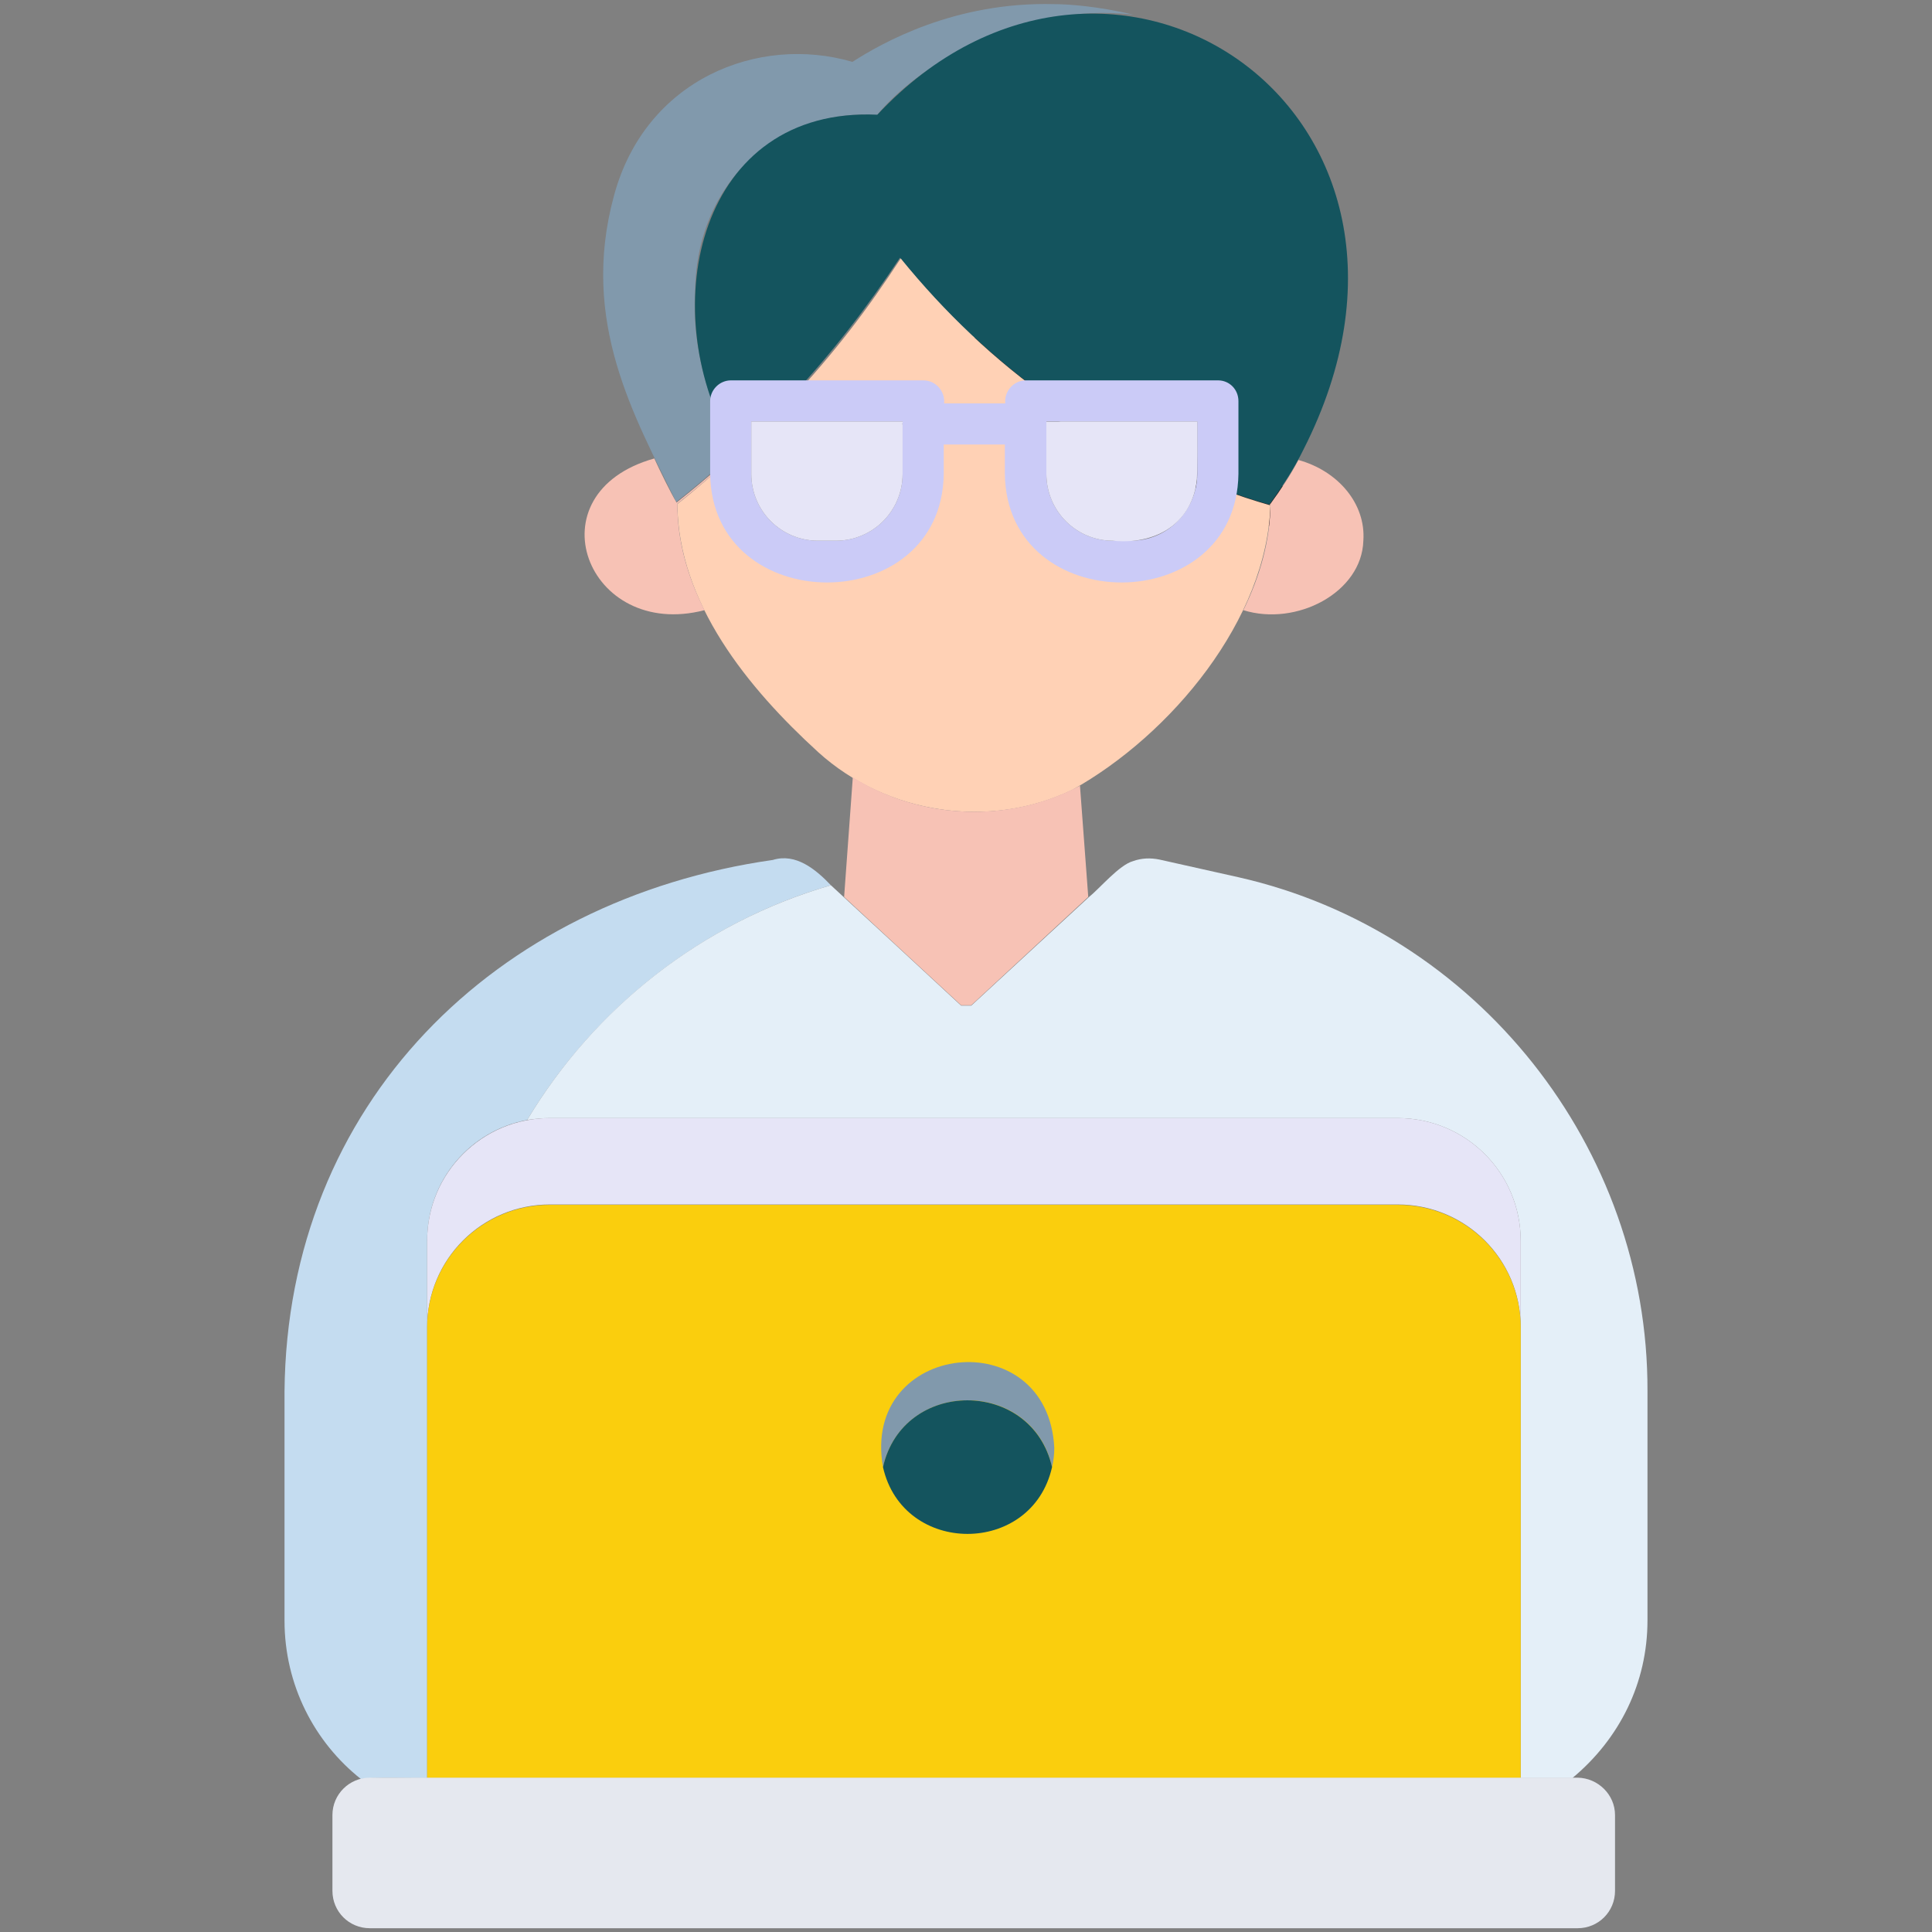 <svg xmlns="http://www.w3.org/2000/svg" width="90" height="90" viewBox="0 0 90 90" fill="none"><rect x="0" y="0" width="90" height="90" fill="#808080" stroke="none"/><path d="M38.707 41.238C32.643 42.996 27.668 47.004 24.557 52.172C21.902 52.664 19.898 54.984 19.898 57.797V82.828C19.617 82.846 17.033 82.775 16.822 82.881C14.643 81.158 13.254 78.486 13.254 75.498V64.811C13.377 51.434 23.045 41.906 36 40.06C37.072 39.727 38.004 40.5 38.707 41.238Z" fill="#C4DCF0"></path><path d="M76.746 64.793V75.481C76.746 78.398 75.445 81 73.248 82.828H70.84V57.797C70.84 54.633 68.273 52.084 65.109 52.084H25.611C25.26 52.084 24.908 52.119 24.557 52.172C27.668 46.986 32.643 42.996 38.707 41.238C38.83 41.344 44.473 46.565 44.772 46.846H45.246C46.459 45.721 49.553 42.873 50.713 41.801C51.24 41.379 52.137 40.289 52.787 40.113C53.174 39.973 53.596 39.955 54.018 40.043L57.709 40.869C68.801 43.383 76.781 53.455 76.746 64.793Z" fill="#E4EFF8"></path><path d="M46.143 16.4C47.022 17.156 47.988 17.912 49.06 18.686H49.025C47.971 17.93 47.004 17.156 46.143 16.4Z" stroke="#231F20" stroke-width="2" stroke-miterlimit="10" stroke-linecap="round" stroke-linejoin="round"></path><path d="M59.185 23.467C59.168 23.484 59.15 23.502 59.15 23.52C58.43 23.309 57.603 23.045 56.69 22.693C56.707 22.676 56.707 22.658 56.707 22.641C57.603 22.992 58.447 23.256 59.185 23.467Z" stroke="#231F20" stroke-width="2" stroke-miterlimit="10" stroke-linecap="round" stroke-linejoin="round"></path><path d="M52.805 0.686C47.566 0.053 42.68 3.111 40.852 5.361C36.387 5.045 32.449 8.367 32.379 13.57C32.221 16.207 32.994 18.615 34.031 20.637V21.234C33.205 21.99 32.309 22.746 31.5 23.379C29.566 19.424 27 14.994 28.6 9.123C30.059 3.691 35.332 1.6 39.709 2.883C41.08 2.004 44.473 0.07 49.113 0.193C49.711 0.193 51.117 0.281 52.805 0.686Z" fill="#8199AC"></path><path d="M60.715 20.953C60.275 21.85 59.73 22.676 59.133 23.502C58.395 23.309 57.586 23.027 56.672 22.693C56.777 22.324 56.707 19.107 56.725 18.668H49.025C46.301 16.734 43.998 14.555 41.924 12.006C40.377 14.326 38.865 16.33 36.685 18.668H34.049V20.637C30.463 14.256 32.59 4.957 40.869 5.344C51.662 -6.188 68.748 5.168 60.715 20.953Z" fill="#14545E"></path><path d="M59.185 23.467C59.045 28.863 54.527 34.242 49.957 36.791C46.107 38.654 41.309 37.934 38.109 35.033C34.857 32.062 31.588 28.09 31.553 23.467H31.57C32.379 22.834 33.24 22.078 34.066 21.34C33.346 27.334 42.82 28.002 43.031 22.096V18.703H36.756C38.935 16.365 40.43 14.379 41.959 12.041C44.016 14.572 46.318 16.77 49.06 18.703H47.812V22.096C47.742 27.211 56.022 27.65 56.707 22.711C57.603 23.062 58.43 23.326 59.168 23.537C59.15 23.502 59.15 23.484 59.185 23.467Z" fill="#FFD1B5"></path><path d="M50.695 41.783L45.246 46.828H44.772L39.322 41.783L39.727 36.211C42.926 38.197 47.022 38.355 50.309 36.598L50.695 41.783Z" fill="#F7C2B5"></path><path d="M70.84 57.797V61.822C70.84 58.658 68.273 56.109 65.109 56.109H25.611C22.465 56.109 19.898 58.658 19.898 61.822V57.797C19.898 54.633 22.465 52.084 25.611 52.084H65.109C68.273 52.084 70.84 54.633 70.84 57.797Z" fill="#E6E5F7"></path><path d="M70.84 61.84V82.828H19.898V61.84C19.898 58.676 22.465 56.127 25.611 56.127H65.109C68.273 56.127 70.84 58.676 70.84 61.84Z" fill="#FACE0D"></path><path d="M75.234 84.551V88.084C75.234 89.051 74.461 89.824 73.494 89.824H17.227C16.26 89.824 15.486 89.051 15.486 88.084V84.551C15.486 83.584 16.277 82.811 17.227 82.811H73.494C74.443 82.828 75.234 83.602 75.234 84.551Z" fill="#E5E8EF"></path><path d="M31.553 23.467C31.553 25.189 32.027 26.859 32.818 28.424C27.334 29.848 24.715 22.975 30.48 21.357C30.744 21.938 31.254 22.975 31.517 23.414C32.203 22.869 32.906 22.289 33.627 21.656C33.645 21.656 33.662 21.674 33.68 21.674C32.959 22.324 32.238 22.922 31.553 23.467Z" fill="#F7C2B5"></path><path d="M63.51 25.189C63.44 27.598 60.398 29.197 57.92 28.424C58.693 26.842 59.168 25.189 59.185 23.467C59.66 22.816 60.117 22.131 60.486 21.428C62.332 21.938 63.633 23.467 63.51 25.189Z" fill="#F7C2B5"></path><path d="M56.742 17.719H47.795C47.215 17.719 46.775 18.229 46.828 18.791H43.98C44.033 18.229 43.594 17.719 43.014 17.719H34.049C33.522 17.719 33.082 18.158 33.082 18.686V22.078C33.17 28.811 43.875 28.828 43.963 22.078V20.707H46.81V22.078C46.898 28.828 57.603 28.811 57.691 22.078V18.686C57.691 18.141 57.27 17.719 56.742 17.719ZM42.047 19.723C42.029 19.74 42.029 19.758 42.047 19.775V22.078C42.047 23.801 40.658 25.189 38.935 25.189H38.109C36.387 25.189 34.998 23.801 34.998 22.078V19.635H42.047V19.723ZM55.775 22.078C55.758 23.783 54.387 25.207 52.664 25.189H51.838C50.133 25.189 48.744 23.801 48.744 22.078V19.635H55.775V22.078Z" fill="#CBCBF7"></path><path d="M55.775 19.635C55.775 19.934 55.793 22.236 55.74 22.482C55.441 24.486 53.736 25.383 51.838 25.189C50.133 25.189 48.744 23.801 48.744 22.078V19.635H55.775Z" fill="#E6E5F7"></path><path d="M42.047 19.723C42.029 19.74 42.029 19.758 42.047 19.775V22.078C42.047 23.801 40.658 25.189 38.935 25.189H38.109C36.387 25.189 34.998 23.801 34.998 22.078V19.635H42.047V19.723Z" fill="#E6E5F7"></path><path d="M49.113 67.447C49.113 67.746 49.078 68.045 49.008 68.344C48.076 64.195 42.082 64.195 41.133 68.344C40.096 62.49 48.814 61.523 49.113 67.447Z" fill="#8199AC"></path><path d="M49.008 68.344C48.076 72.492 42.065 72.492 41.133 68.344C42.065 64.195 48.059 64.195 49.008 68.344Z" fill="#14545E"></path></svg>